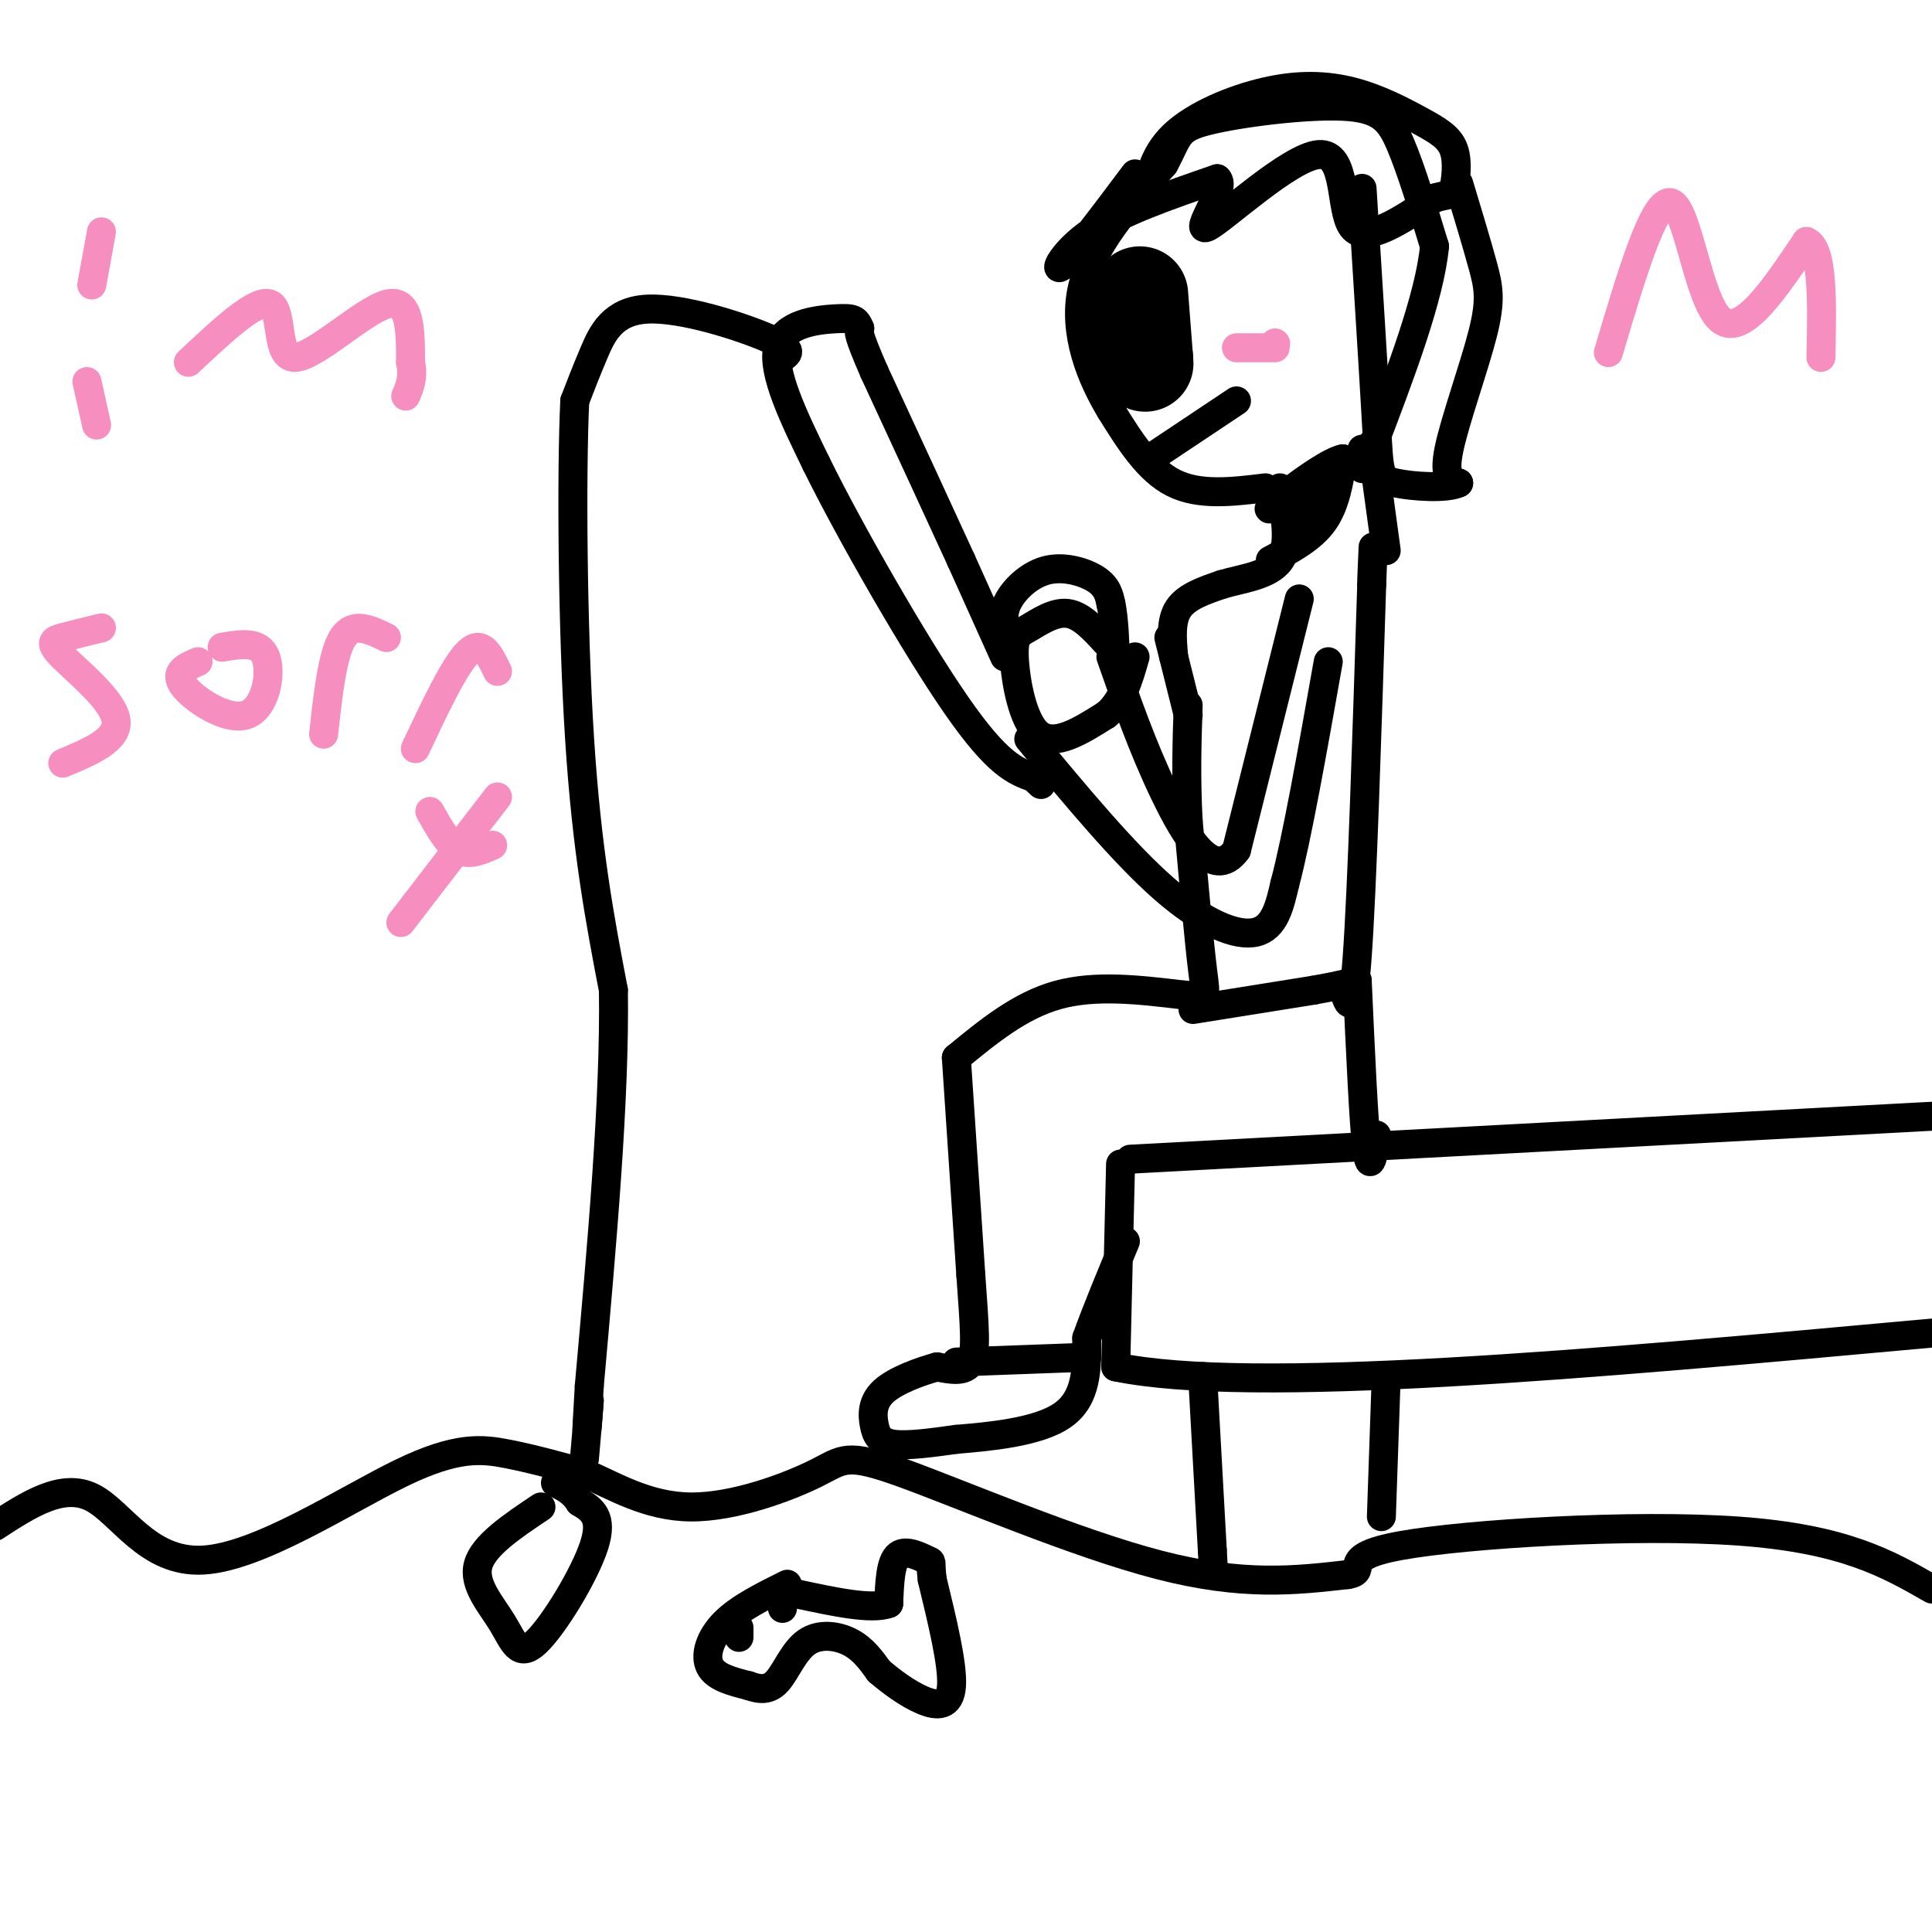 <svg viewBox='0 0 400 400' version='1.1' xmlns='http://www.w3.org/2000/svg' xmlns:xlink='http://www.w3.org/1999/xlink'><g fill='none' stroke='rgb(0,0,0)' stroke-width='6' stroke-linecap='round' stroke-linejoin='round'><path d='M-1,316c6.941,-4.515 13.882,-9.030 20,-6c6.118,3.030 11.413,13.606 23,13c11.587,-0.606 29.466,-12.394 41,-18c11.534,-5.606 16.724,-5.030 22,-4c5.276,1.030 10.638,2.515 16,4'/><path d='M121,305c5.979,2.550 12.928,6.924 22,7c9.072,0.076 20.267,-4.144 26,-7c5.733,-2.856 6.005,-4.346 18,0c11.995,4.346 35.713,14.527 53,19c17.287,4.473 28.144,3.236 39,2'/><path d='M279,326c4.833,-0.726 -2.583,-3.542 11,-6c13.583,-2.458 48.167,-4.560 70,-3c21.833,1.560 30.917,6.780 40,12'/><path d='M249,285c0.000,0.000 2.000,36.000 2,36'/><path d='M251,321c0.333,6.000 0.167,3.000 0,0'/><path d='M287,285c0.000,0.000 -1.000,29.000 -1,29'/><path d='M232,241c0.000,0.000 -1.000,42.000 -1,42'/><path d='M231,283c28.000,5.833 98.500,-0.583 169,-7'/><path d='M234,240c0.000,0.000 168.000,-9.000 168,-9'/><path d='M198,219c0.000,0.000 3.000,45.000 3,45'/><path d='M201,264c0.778,10.956 1.222,15.844 0,18c-1.222,2.156 -4.111,1.578 -7,1'/><path d='M194,283c-3.431,0.930 -8.507,2.754 -11,5c-2.493,2.246 -2.402,4.912 -2,7c0.402,2.088 1.115,3.596 4,4c2.885,0.404 7.943,-0.298 13,-1'/><path d='M198,298c6.689,-0.556 16.911,-1.444 22,-5c5.089,-3.556 5.044,-9.778 5,-16'/><path d='M225,277c2.167,-6.000 5.083,-13.000 8,-20'/><path d='M198,282c0.000,0.000 27.000,-1.000 27,-1'/><path d='M198,219c6.583,-5.417 13.167,-10.833 21,-13c7.833,-2.167 16.917,-1.083 26,0'/><path d='M245,206c5.067,0.267 4.733,0.933 4,-5c-0.733,-5.933 -1.867,-18.467 -3,-31'/><path d='M246,170c-0.500,-9.167 -0.250,-16.583 0,-24'/><path d='M247,209c0.000,0.000 25.000,-4.000 25,-4'/><path d='M272,205c5.667,-1.000 7.333,-1.500 9,-2'/><path d='M281,203c0.667,14.833 1.333,29.667 2,35c0.667,5.333 1.333,1.167 2,-3'/><path d='M278,204c1.000,3.917 2.000,7.833 3,-6c1.000,-13.833 2.000,-45.417 3,-77'/><path d='M284,121c0.500,-13.000 0.250,-7.000 0,-1'/><path d='M243,136c-0.333,-3.750 -0.667,-7.500 1,-10c1.667,-2.500 5.333,-3.750 9,-5'/><path d='M253,121c4.067,-1.222 9.733,-1.778 12,-5c2.267,-3.222 1.133,-9.111 0,-15'/><path d='M284,92c0.000,0.000 3.000,22.000 3,22'/><path d='M242,132c0.000,0.000 4.000,16.000 4,16'/><path d='M263,116c4.250,-2.250 8.500,-4.500 11,-8c2.500,-3.500 3.250,-8.250 4,-13'/><path d='M278,95c-3.244,0.511 -13.356,8.289 -15,10c-1.644,1.711 5.178,-2.644 12,-7'/><path d='M275,98c0.400,2.200 -4.600,11.200 -6,13c-1.400,1.800 0.800,-3.600 3,-9'/><path d='M262,101c-6.833,0.833 -13.667,1.667 -19,-1c-5.333,-2.667 -9.167,-8.833 -13,-15'/><path d='M230,85c-4.111,-6.733 -7.889,-16.067 -6,-25c1.889,-8.933 9.444,-17.467 17,-26'/><path d='M241,34c3.140,-5.818 2.491,-7.364 9,-9c6.509,-1.636 20.175,-3.364 28,-3c7.825,0.364 9.807,2.818 12,8c2.193,5.182 4.596,13.091 7,21'/><path d='M297,51c-1.000,10.500 -7.000,26.250 -13,42'/><path d='M284,93c-2.500,7.000 -2.250,3.500 -2,0'/><path d='M238,95c0.000,0.000 18.000,-12.000 18,-12'/></g>
<g fill='none' stroke='rgb(0,0,0)' stroke-width='20' stroke-linecap='round' stroke-linejoin='round'><path d='M236,61c0.000,0.000 1.000,13.000 1,13'/><path d='M237,74c0.167,2.167 0.083,1.083 0,0'/></g>
<g fill='none' stroke='rgb(0,0,0)' stroke-width='6' stroke-linecap='round' stroke-linejoin='round'><path d='M235,36c-6.422,8.556 -12.844,17.111 -15,19c-2.156,1.889 -0.044,-2.889 6,-7c6.044,-4.111 16.022,-7.556 26,-11'/><path d='M252,37c2.233,1.730 -5.185,11.557 -2,10c3.185,-1.557 16.973,-14.496 23,-15c6.027,-0.504 4.293,11.427 7,15c2.707,3.573 9.853,-1.214 17,-6'/><path d='M297,41c3.468,-0.969 3.636,-0.392 4,-2c0.364,-1.608 0.922,-5.403 0,-8c-0.922,-2.597 -3.324,-3.997 -7,-6c-3.676,-2.003 -8.624,-4.609 -14,-6c-5.376,-1.391 -11.178,-1.567 -18,0c-6.822,1.567 -14.663,4.876 -19,9c-4.337,4.124 -5.168,9.062 -6,14'/><path d='M302,38c1.893,6.274 3.786,12.548 5,17c1.214,4.452 1.750,7.083 0,14c-1.750,6.917 -5.786,18.119 -7,24c-1.214,5.881 0.393,6.440 2,7'/><path d='M302,100c-2.429,1.214 -9.500,0.750 -13,0c-3.500,-0.750 -3.429,-1.786 -4,-12c-0.571,-10.214 -1.786,-29.607 -3,-49'/><path d='M269,124c0.000,0.000 -13.000,52.000 -13,52'/><path d='M256,176c-4.867,6.667 -10.533,-2.667 -15,-12c-4.467,-9.333 -7.733,-18.667 -11,-28'/><path d='M229,133c-2.584,-2.828 -5.167,-5.656 -8,-6c-2.833,-0.344 -5.914,1.794 -8,3c-2.086,1.206 -3.177,1.478 -3,6c0.177,4.522 1.622,13.292 5,16c3.378,2.708 8.689,-0.646 14,-4'/><path d='M229,148c3.333,-2.667 4.667,-7.333 6,-12'/><path d='M213,153c9.844,11.867 19.689,23.733 28,31c8.311,7.267 15.089,9.933 19,9c3.911,-0.933 4.956,-5.467 6,-10'/><path d='M266,183c2.500,-9.333 5.750,-27.667 9,-46'/><path d='M208,130c-0.202,-1.827 -0.405,-3.655 1,-6c1.405,-2.345 4.417,-5.208 8,-6c3.583,-0.792 7.738,0.488 10,2c2.262,1.512 2.631,3.256 3,5'/><path d='M230,125c0.667,3.000 0.833,8.000 1,13'/><path d='M208,136c0.000,0.000 -9.000,-20.000 -9,-20'/><path d='M199,116c-4.500,-9.833 -11.250,-24.417 -18,-39'/><path d='M181,77c-3.500,-8.000 -3.250,-8.500 -3,-9'/><path d='M178,68c-0.786,-1.917 -1.250,-2.208 -5,-2c-3.750,0.208 -10.786,0.917 -12,6c-1.214,5.083 3.393,14.542 8,24'/><path d='M169,96c6.978,14.178 20.422,37.622 29,50c8.578,12.378 12.289,13.689 16,15'/><path d='M214,161c2.667,2.500 1.333,1.250 0,0'/><path d='M162,74c1.256,-0.804 2.512,-1.607 -3,-4c-5.512,-2.393 -17.792,-6.375 -25,-6c-7.208,0.375 -9.345,5.107 -11,9c-1.655,3.893 -2.827,6.946 -4,10'/><path d='M119,83c-0.711,14.800 -0.489,46.800 1,70c1.489,23.200 4.244,37.600 7,52'/><path d='M127,205c0.333,22.333 -2.333,52.167 -5,82'/><path d='M122,287c-0.833,14.167 -0.417,8.583 0,3'/><path d='M122,290c-0.167,2.500 -0.583,7.250 -1,12'/><path d='M112,312c-5.949,3.979 -11.898,7.959 -13,12c-1.102,4.041 2.643,8.145 5,12c2.357,3.855 3.327,7.461 7,4c3.673,-3.461 10.049,-13.989 12,-20c1.951,-6.011 -0.525,-7.506 -3,-9'/><path d='M120,311c-1.333,-2.167 -3.167,-3.083 -5,-4'/><path d='M163,328c-4.978,2.467 -9.956,4.933 -13,8c-3.044,3.067 -4.156,6.733 -3,9c1.156,2.267 4.578,3.133 8,4'/><path d='M155,349c2.357,0.858 4.250,1.003 6,-1c1.750,-2.003 3.356,-6.155 6,-8c2.644,-1.845 6.327,-1.384 9,0c2.673,1.384 4.337,3.692 6,6'/><path d='M182,346c2.560,2.202 5.958,4.708 9,6c3.042,1.292 5.726,1.369 6,-3c0.274,-4.369 -1.863,-13.185 -4,-22'/><path d='M193,327c-0.512,-4.131 0.208,-3.458 -1,-4c-1.208,-0.542 -4.345,-2.298 -6,-1c-1.655,1.298 -1.827,5.649 -2,10'/><path d='M184,332c-3.500,1.333 -11.250,-0.333 -19,-2'/><path d='M165,330c-3.667,0.167 -3.333,1.583 -3,3'/><path d='M153,339c0.000,0.000 0.000,-2.000 0,-2'/></g>
<g fill='none' stroke='rgb(246,143,191)' stroke-width='6' stroke-linecap='round' stroke-linejoin='round'><path d='M256,72c0.000,0.000 8.000,0.000 8,0'/><path d='M264,71c0.000,0.000 0.100,0.100 0.1,0.1'/><path d='M21,48c0.000,0.000 -2.000,11.000 -2,11'/><path d='M18,79c0.000,0.000 2.000,9.000 2,9'/><path d='M39,75c7.155,-6.714 14.310,-13.429 17,-12c2.690,1.429 0.917,11.000 5,11c4.083,0.000 14.024,-9.571 19,-11c4.976,-1.429 4.988,5.286 5,12'/><path d='M85,75c0.667,3.167 -0.167,5.083 -1,7'/><path d='M21,130c-2.988,0.726 -5.976,1.452 -8,2c-2.024,0.548 -3.083,0.917 0,4c3.083,3.083 10.310,8.881 11,13c0.690,4.119 -5.155,6.560 -11,9'/><path d='M41,137c-2.565,1.089 -5.131,2.179 -3,5c2.131,2.821 8.958,7.375 13,6c4.042,-1.375 5.298,-8.679 4,-12c-1.298,-3.321 -5.149,-2.661 -9,-2'/><path d='M67,152c0.917,-8.333 1.833,-16.667 4,-20c2.167,-3.333 5.583,-1.667 9,0'/><path d='M86,155c4.083,-8.667 8.167,-17.333 11,-20c2.833,-2.667 4.417,0.667 6,4'/><path d='M89,168c1.917,3.417 3.833,6.833 6,8c2.167,1.167 4.583,0.083 7,-1'/><path d='M103,165c0.000,0.000 -20.000,26.000 -20,26'/><path d='M333,73c4.778,-16.111 9.556,-32.222 13,-31c3.444,1.222 5.556,19.778 10,24c4.444,4.222 11.222,-5.889 18,-16'/><path d='M374,50c3.500,1.333 3.250,12.667 3,24'/></g>
</svg>